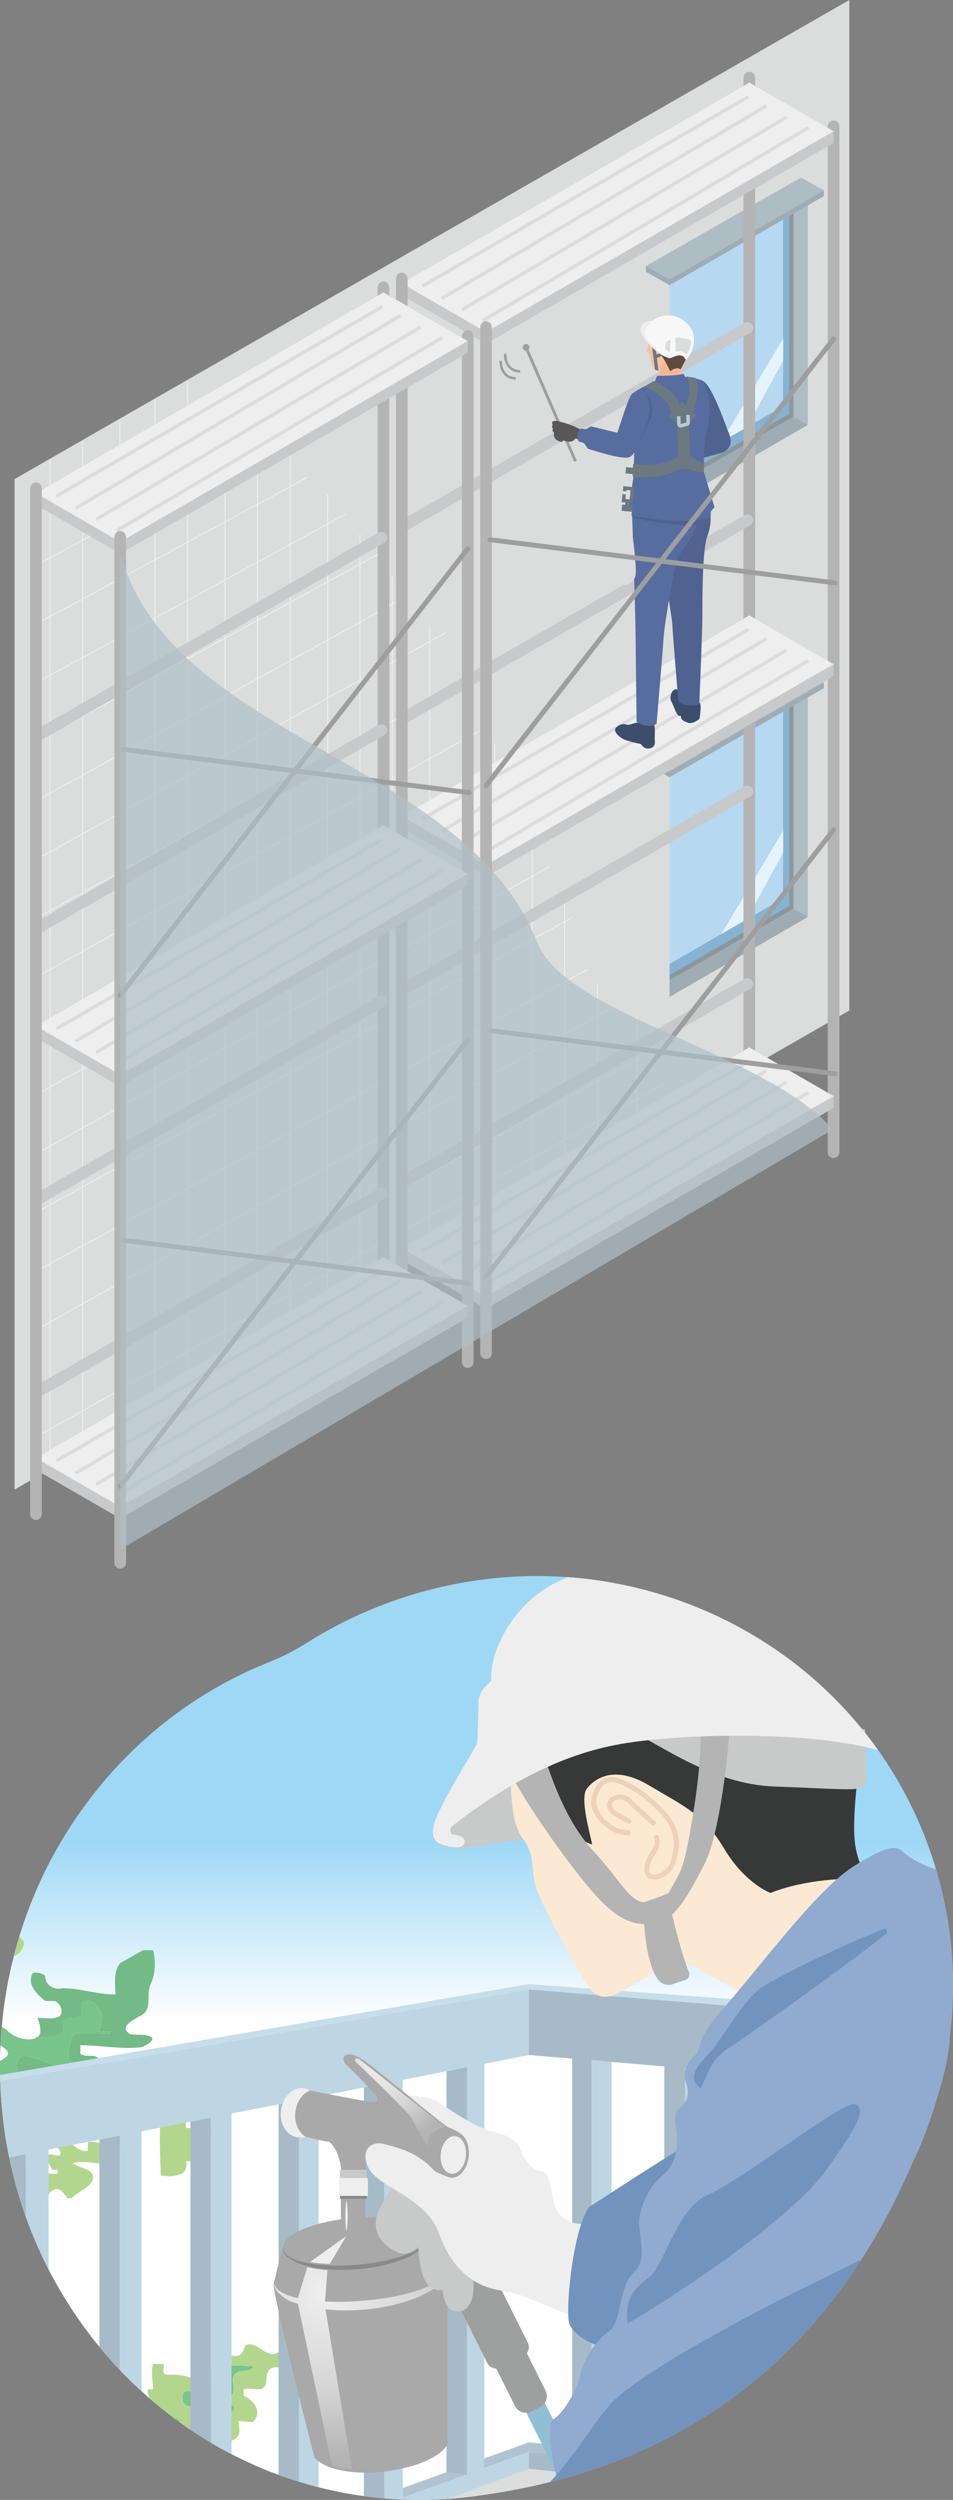 <?xml version="1.0" encoding="UTF-8"?>
<svg id="_レイヤー_2" data-name="レイヤー 2" xmlns="http://www.w3.org/2000/svg" xmlns:xlink="http://www.w3.org/1999/xlink" viewBox="0 0 282.54 740.45">
  <rect x="0" y="0" width="282.54" height="740.45" fill="#808080" stroke="none"/>
  <defs>
    <style>
      .cls-1 {
        fill: #f4b796;
      }

      .cls-1, .cls-2, .cls-3, .cls-4, .cls-5, .cls-6, .cls-7, .cls-8, .cls-9, .cls-10, .cls-11, .cls-12, .cls-13, .cls-14, .cls-15, .cls-16, .cls-17, .cls-18, .cls-19, .cls-20, .cls-21, .cls-22, .cls-23, .cls-24, .cls-25, .cls-26, .cls-27, .cls-28, .cls-29, .cls-30, .cls-31, .cls-32, .cls-33, .cls-34, .cls-35, .cls-36, .cls-37, .cls-38, .cls-39, .cls-40, .cls-41, .cls-42, .cls-43, .cls-44, .cls-45 {
        stroke-width: 0px;
      }

      .cls-2 {
        fill: #fbe9d4;
      }

      .cls-3 {
        fill: #f6c0a6;
      }

      .cls-4 {
        fill: #dbdcdc;
      }

      .cls-5 {
        fill: #373838;
      }

      .cls-6 {
        fill: #91aacf;
      }

      .cls-7 {
        fill: #8c979d;
      }

      .cls-8 {
        fill: #b7ccd7;
      }

      .cls-9 {
        fill: #73ba86;
      }

      .cls-10 {
        fill: #f7f7f7;
      }

      .cls-11 {
        fill: url(#_名称未設定グラデーション_10);
      }

      .cls-12 {
        fill: #9facb3;
      }

      .cls-13 {
        fill: #86b3d1;
      }

      .cls-14 {
        fill: #b7d8f1;
      }

      .cls-15 {
        fill: #90bfd5;
      }

      .cls-16 {
        fill: #c8c9ca;
      }

      .cls-17 {
        fill: none;
      }

      .cls-18 {
        fill: url(#_名称未設定グラデーション_10-2);
      }

      .cls-19 {
        fill: #6c7980;
      }

      .cls-20 {
        fill: #afc4d0;
      }

      .cls-21 {
        fill: #3c4e6b;
      }

      .cls-22 {
        fill: #dcdddd;
      }

      .cls-23 {
        fill: #9e9f9f;
      }

      .cls-24 {
        fill: #b4b4b5;
      }

      .cls-25 {
        fill: #79c38d;
      }

      .cls-26 {
        fill: #595757;
      }

      .cls-27 {
        fill: #e5f4fc;
      }

      .cls-28 {
        fill: #a9a9aa;
      }

      .cls-29 {
        fill: #aebcc3;
      }

      .cls-30 {
        fill: #604c3f;
      }

      .cls-31 {
        fill: #bed6e3;
      }

      .cls-32 {
        fill: #eee;
      }

      .cls-46 {
        clip-path: url(#clippath);
      }

      .cls-33 {
        fill: #afbfc7;
        opacity: .7;
      }

      .cls-34 {
        fill: #b2d68d;
      }

      .cls-35 {
        fill: #a6bbc7;
      }

      .cls-36 {
        fill: #efd0ba;
      }

      .cls-37 {
        fill: #eeeeef;
      }

      .cls-38 {
        fill: #576d9f;
      }

      .cls-39 {
        fill: #c8c9c9;
      }

      .cls-40 {
        fill: #c6deeb;
      }

      .cls-41 {
        fill: #9e9e9f;
      }

      .cls-42 {
        fill: url(#_名称未設定グラデーション_17);
      }

      .cls-43 {
        fill: #7293bd;
      }

      .cls-44 {
        fill: #888988;
      }

      .cls-45 {
        fill: #4f6290;
      }
    </style>
    <clipPath id="clippath">
      <path class="cls-17" d="M275.34,547.06c-23.04-63.64-94.48-96.13-159.58-72.57-9.02,3.26-17.44,7.43-25.2,12.36-.78.49-1.57.96-2.37,1.42-1.14.65-2.3,1.26-3.48,1.84-.28.14-.56.26-.83.4-.99.47-2,.92-3.02,1.34-.36.15-.72.31-1.09.46-.56.22-1.1.46-1.66.69v-.02c-.43.18-.85.37-1.27.55-.75.32-1.5.64-2.24.98-.57.26-1.13.52-1.69.78-.16.07-.32.13-.48.21v.02c-.68.32-1.36.65-2.04.98-.66.33-1.31.67-1.96,1.01-.72.38-1.44.75-2.16,1.14-.65.35-1.28.72-1.92,1.08-.71.4-1.41.8-2.11,1.22-.63.38-1.26.76-1.88,1.15-.69.43-1.38.86-2.06,1.3-.62.4-1.22.81-1.83,1.22-.67.45-1.35.91-2.01,1.37-.6.42-1.19.86-1.79,1.29-.66.48-1.31.95-1.96,1.44-.59.45-1.16.9-1.74,1.36-.63.5-1.27,1-1.89,1.51-.58.47-1.14.95-1.71,1.44-.61.52-1.22,1.04-1.82,1.57-.56.49-1.11,1-1.66,1.5-.59.54-1.18,1.08-1.76,1.63-.54.51-1.07,1.04-1.6,1.57-.57.56-1.14,1.12-1.7,1.69-.52.53-1.03,1.08-1.55,1.63-.55.58-1.1,1.16-1.64,1.76-.5.56-1,1.12-1.49,1.69-.53.6-1.06,1.2-1.57,1.81-.49.58-.96,1.17-1.44,1.75-.5.62-1.01,1.23-1.5,1.86-.47.6-.92,1.21-1.38,1.82-.48.63-.96,1.26-1.43,1.91-.45.62-.89,1.25-1.33,1.88-.45.65-.91,1.29-1.36,1.95-.43.64-.85,1.3-1.27,1.95-.43.66-.86,1.32-1.28,1.99-.41.66-.81,1.34-1.21,2.01-.4.68-.81,1.35-1.2,2.03-.39.68-.76,1.38-1.14,2.06-.38.69-.76,1.37-1.13,2.07-.37.71-.72,1.42-1.08,2.13-.35.7-.71,1.39-1.04,2.1-.35.72-.67,1.46-1,2.19-.32.71-.66,1.42-.97,2.14-.32.74-.62,1.49-.93,2.23-.3.72-.61,1.44-.89,2.17-.3.76-.58,1.54-.86,2.31-.27.73-.55,1.45-.8,2.18-.27.79-.53,1.58-.79,2.38-.24.73-.49,1.46-.72,2.19-.25.8-.47,1.62-.71,2.43-.21.74-.43,1.47-.63,2.21-.22.83-.42,1.66-.62,2.5-.18.74-.38,1.48-.55,2.22-.19.84-.36,1.7-.54,2.55-.16.75-.32,1.49-.47,2.24-.16.87-.3,1.75-.45,2.62-.13.74-.26,1.48-.38,2.23-.14.92-.25,1.85-.37,2.78-.09.71-.2,1.42-.28,2.13-.11.99-.19,1.99-.28,2.98-.06.66-.14,1.32-.19,1.99-.09,1.13-.14,2.28-.19,3.42-.03.53-.07,1.06-.09,1.6-.06,1.68-.1,3.37-.1,5.07,0,2,.06,3.99.15,5.97.03.6.07,1.19.1,1.78.08,1.43.19,2.86.32,4.28.05.61.11,1.22.17,1.83.17,1.67.38,3.34.61,4.99.04.27.07.55.11.82.28,1.91.62,3.8.98,5.69.1.54.22,1.07.33,1.6.29,1.38.59,2.76.92,4.12.14.6.29,1.19.44,1.79.37,1.46.77,2.91,1.2,4.35.12.39.22.79.34,1.19.55,1.8,1.13,3.59,1.75,5.35.16.46.33.91.5,1.36.49,1.33.99,2.66,1.52,3.97.23.57.46,1.14.7,1.71.54,1.29,1.1,2.56,1.67,3.82.21.46.41.91.62,1.37.79,1.67,1.6,3.32,2.45,4.95.19.36.39.71.58,1.07.69,1.29,1.4,2.56,2.13,3.82.31.53.62,1.06.94,1.59.68,1.13,1.38,2.25,2.09,3.36.3.47.6.95.91,1.41,1,1.52,2.03,3.01,3.09,4.48.16.23.34.45.5.67.92,1.25,1.86,2.49,2.82,3.71.38.48.76.95,1.15,1.42.81.99,1.63,1.97,2.46,2.93.39.46.79.91,1.19,1.36,1.1,1.24,2.22,2.46,3.37,3.65.12.13.24.26.36.38,1.24,1.28,2.52,2.52,3.81,3.75.43.41.87.81,1.31,1.21.93.86,1.87,1.7,2.83,2.53.47.41.94.82,1.42,1.22,1.1.93,2.23,1.84,3.36,2.73.3.24.59.48.89.71,1.41,1.08,2.84,2.13,4.3,3.15.47.33.94.64,1.41.97,1.05.72,2.11,1.42,3.18,2.1.54.35,1.09.69,1.63,1.03,1.14.7,2.29,1.38,3.45,2.05.43.25.85.5,1.28.74,1.55.86,3.12,1.7,4.72,2.49.47.24.95.45,1.42.68.32.16.65.31.97.47v.02c.25.12.5.23.75.34.6.28,1.2.55,1.8.82.03.01.06.03.1.04.35.16.7.32,1.05.47.39.17.79.33,1.18.5.27.11.53.24.8.35v-.02c.75.31,1.5.63,2.26.93.23.09.46.17.68.25.45.17.91.34,1.36.5,1.32.49,2.66.95,4,1.4.45.15.89.3,1.34.44.19.06.37.13.55.18v-.02c11.39,3.55,23.45,5.48,35.96,5.48,5.46,0,10.84-.37,16.11-1.07,0,0,0,0,.01,0,49.92-6.38,100.95-31.14,129.94-98.41,3.27-6.78,5.91-13.85,7.89-21.1h0c1.91-5.95,3-11.35,3.36-16.24.06-.84.13-1.68.22-2.52,1.96-17.77,0-36.19-6.47-54.05Z"/>
    </clipPath>
    <linearGradient id="_名称未設定グラデーション_17" data-name="名称未設定グラデーション 17" x1="148.62" y1="598.78" x2="148.62" y2="545.05" gradientUnits="userSpaceOnUse">
      <stop offset="0" stop-color="#fff"/>
      <stop offset="1" stop-color="#9ed8f5"/>
    </linearGradient>
    <radialGradient id="_名称未設定グラデーション_10" data-name="名称未設定グラデーション 10" cx="255.2" cy="799.59" fx="255.2" fy="799.59" r="15.93" gradientTransform="translate(-257.18 -547.33) scale(1.45)" gradientUnits="userSpaceOnUse">
      <stop offset=".02" stop-color="#eee"/>
      <stop offset=".58" stop-color="#d5d5d6"/>
      <stop offset="1" stop-color="#b4b4b5"/>
    </radialGradient>
    <radialGradient id="_名称未設定グラデーション_10-2" data-name="名称未設定グラデーション 10" cx="243.74" cy="845.73" fx="243.74" fy="845.73" r="34.1" xlink:href="#_名称未設定グラデーション_10"/>
  </defs>
  <g id="_レイヤー_2-2" data-name=" レイヤー 2">
    <g class="cls-46">
      <g>
        <g>
          <rect class="cls-42" x="-48.86" y="390.75" width="394.97" height="493.32"/>
          <g>
            <path class="cls-34" d="M-50.01,554.19c.75,1.25,2.61.63,4.1.63,0-.94-.37-1.88,0-2.5,1.49-.94,3.73-.31,5.59-.31,1.12.31.74,1.56.74,2.5-.37.94-1.12,1.88-1.86,2.19-.75.94-2.61,1.25-3.35,2.19-.37.62-.37,1.87,0,1.87,1.49.63,3.35,0,4.85.31,1.12.31,1.86,1.56,2.61,2.19,1.49,1.56-1.12,2.5-1.87,3.44-1.49,2.82,2.98,5.94,1.12,9.07-1.86,3.75-7.08.31-10.81,0,.37,3.44-1.12,6.88,0,10.32,2.98,0,5.96-.63,8.95-.31,1.86.31,2.98,1.87,1.86,2.81-2.98,2.82-2.98,6.57-2.98,10.01,2.24-2.5,1.12-7.19,5.59-8.13,2.98-.62,4.1,2.5,4.47,4.69,0,.31,1.86.62,2.61.31,2.98-2.19.74-5.94,3.35-7.82,1.12-.94,3.73,0,5.59-.63,1.12-.31,1.49-2.19,2.98-2.19,4.1-.62,8.94.31,12.3-2.5.37-.31,0-.94,0-1.56,3.35.31,6.34-.31,9.32-1.87,1.49-1.25,2.61-3.44,1.49-4.38-2.24-2.19-4.1-4.38-2.61-6.88.75-1.25,2.98-1.56,4.1-2.82,2.24-2.19-1.49-4.69-1.86-7.5,2.61-.62,5.96-2.5,4.47-4.38-2.24-2.82-4.1-7.19-1.49-9.07.49-.41,1.07-.83,1.68-1.26-1.51-2.66-2.68-5.49-3.54-8.75h-2.23c-4.47,6.26,0,13.76-4.47,20.64-.75,1.88,1.49,4.38.75,6.25-2.24,1.25-5.96,2.5-6.71,4.38-1.49,1.25,2.98,3.75,4.47,5.63.74,1.25.74,2.5,0,3.75h-2.98c-2.24-.63-3.73-3.75-5.22-2.5-1.49,1.87,0,5-.74,6.88h-3.73v-1.25c-1.49-.63-2.98.63-4.47,1.87v1.88c-6.71,1.87-2.23-7.51-5.22-9.38-2.23-1.88-5.96,0-8.95,2.5.74-.63-.75-1.88.74-2.5,2.98-1.25,5.22-3.75,3.73-6.25-.74-.62-2.98.62-3.73,0-.74-1.87,1.49-3.75.75-5.63,2.98,0,6.71.62,8.2-.63,1.49-1.25,0-4.38,1.49-6.88,1.49-1.25,3.73-3.13,2.24-3.75-1.49-1.25-5.22,0-6.71-1.25-4.47-2.5,0-8.13-2.98-11.88-2.24-2.5.74-8.13-1.49-10-3.73-2.5,0-8.13-2.98-11.26h-2.98c-2.24,3.13-2.24,7.51-5.96,10.63-3.73,2.5,4.47,7.51,2.24,11.88-.74,2.5-5.22,1.25-8.2,1.25,2.98,3.13,6.71,5.63,6.71,10-2.98,0-7.46-.62-8.2.63-.79.83-1.26,1.66-1.65,2.41.29.05.59.1.9.1,0,.94-.37,1.88,0,2.81Z"/>
            <path class="cls-34" d="M63.3,631.41c-1.49,0-2.23-.62-3.72-1.25-1.49-.63-2.99.62-4.48,0v-2.5h2.98c2.23-3.13-.75-7.5,5.22-6.25v-2.5c-5.22,1.25-6.71-1.87-6.71-5.63-2.23,0-3.72,1.25-3.72,3.13-1.49-.63-3.73.63-5.22-.63-1.49-1.25-1.49-3.75-4.47-2.5-1.49,1.25,0,3.75-.75,5-2.24,1.25-3.73,1.25-2.98,3.75h1.49c1.49.62.74,1.87.74,3.13-2.98.62-5.96-.63-8.2.62,3.73.63,5.22,3.75,2.98,5-.74,1.25-4.48,0-5.97.62-.75,1.25.74,3.13,2.98,2.5v1.25c-2.24.63-5.22-1.25-7.45-.62v2.5c-2.24.63-4.47-1.88-5.96-3.13-1.49-.63-2.98,0-4.47,0,0,1.88,2.98,2.5,2.23,4.38-.74.62-2.98-.63-3.73,0-.75,1.25.74,3.13,1.49,4.38h1.49v1.25c-4.47,0-9.69-1.25-12.67.63-2.98,1.88,1.49,4.38,5.22,6.25v1.25c-2.98,0-5.96-.63-8.2.62l-.07.06c.91-.18,1.89-.28,2.68-.06.75.62,0,2.19,1.12,2.5,2.98.63,8.2,1.56,8.57-1.87.37-1.88.37-4.06,2.24-4.69,1.86-.94,2.98,1.25,4.1,2.5h1.12c2.24-2.19,7.08-3.75,6.34-6.88-.75-1.87-4.1-2.19-5.97-3.44,4.1-1.56,9.69,1.88,11.56-1.88.37-.62.74-1.56,1.49-1.88,2.61,0,5.59,0,5.97-2.19.37-1.87.37-4.06,2.61-5.32h1.49c1.11-2.19-.74-5.63,2.23-6.25,2.24-.63,4.48-.31,5.97-1.87v1.25c-1.12,2.19-4.84,2.82-5.22,5.32-.53,5.57-.12,10.97.03,16.33,1.92.4,3.85.49,5.94-.39.74,0,2.23-1.88,1.49-3.75h3.73c0-3.75-.74-8.13,5.22-6.88,0-.62-1.49-1.25-.75-1.88Z"/>
            <path class="cls-34" d="M90.88,690.82c-3.72,1.88-5.96,4.38-8.95,6.25-2.98,1.25-5.96-3.75-8.95-2.5-.74.63-.74,2.5-2.23,3.13-2.24.62-4.47-1.25-5.97-1.25-1.49.62-1.49,3.13-1.49,5-3.72-.63-7.46-1.25-5.97,3.13-2.98-1.25-5.21-1.25-8.2-1.25-1.49-.63,0-2.5-.75-3.13h-2.98c-.74,2.5,0,5,0,7.5h-1.49c-.75,2.5,2.98,5,1.49,7.5-.74.63-2.98-1.25-4.47-.63v1.88c-1.49.63-4.47-.63-5.97,0-.74,1.25,0,3.13,0,5,.75,1.25,2.24,1.25,3.73,1.25,0,1.88-2.23,2.5-2.98,3.75-.75,1.88,2.23,5,.74,5.63-1.49,1.25-4.48.63-6.71.63,1.19,1.66,2.57,3.33,3.4,5.08,1.5-.1,2.92-.42,4.06-1.02,1.86-.63,2.98-2.5,3.73-4.38.37-1.25-.75-2.81-.37-4.06.37-.94,1.49-.62,2.61-.62,1.12.31,1.87,1.25,1.49,2.19,5.21-2.5,1.86-8.13,3.36-12.19.37-1.56,3.72-1.88,4.84-.94,1.49,1.25-1.12,3.44-1.12,5.31-.37.62-1.12.94-1.87.94.38.63-.37,1.56.38,2.19h1.12c.75-1.88,1.86-3.44,4.47-3.75,2.61-.31,2.61-3.13,4.1-5,.74-1.25,0-3.13-1.86-3.75h-2.24c-1.86-.63-1.86-2.19-1.49-3.75.75-1.25,2.98-.63,4.1.31h1.49c1.87-1.56,2.98-3.13,4.47-5,.75-.31,2.24.31,2.61-.31.38-.94-.37-2.5.38-2.81,2.23-.94,5.22-.31,7.83-.31-.75,1.88-3.73.94-4.85,1.88-2.61,1.56,0,4.38-1.49,6.56h-.74c0,.94-.37,2.19,0,3.13h1.12c.37.31.37,1.25,0,1.56-1.12.94-2.98.94-4.1,1.87-2.24,2.19-.75,5.32-1.49,7.82-1.12,2.5,3.73,4.07,3.73,5.94-.03.23-.02.46-.04.69,1.35-2.47-1.66-5.78.41-6.95,4.47-1.88,2.98-3.13,2.98-6.25,1.49,0,4.47.62,4.47,0,2.24-2.5.74-5.63-2.98-7.51v-1.88c2.23-.62,5.22.63,5.97-.62,1.49-1.25,0-4.38,2.23-5.63,1.49-.63,2.98,0,4.47,0,0-1.25,2.24-1.87,1.49-3.13h1.49c.74,0,.74-.62.74-1.25h1.49c2.23-1.87,0-4.38.74-6.25Z"/>
            <path class="cls-25" d="M-12.36,623.91c2.61-1.56,6.71.31,9.69-.94,1.12-.63-.37-3.13.74-3.75,2.24-1.88,6.34.94,8.57-1.25.74-.63.74-2.5,0-2.82-1.86-1.25-1.86-3.13-1.49-4.69.37-.63.74-1.56,1.86-1.56,5.22.62,9.32,4.06,14.91,3.13.37,0-1.12-1.25-1.49-1.87-.37-2.19,0-4.38.74-6.25,0-.62.75-1.25,1.49-1.56,3.35-.31,6.71,0,10.06,0v-.63h-3.36c.37-1.87,1.12-3.44.75-5.31-.75-2.19-3.36-5-5.59-3.44-1.12.63.37,3.44-1.12,4.38-1.49.94-4.1-.31-4.85,1.56,0,.94.37,1.88,0,2.81-1.49,2.19-4.85,1.56-7.46,1.56-2.23,1.87-7.45,0-8.94-1.88-2.24-1.87-8.2-4.38-9.69-2.5-2.98,2.5,2.98,3.75,5.22,5.63,2.24,1.25,6.71,3.13,3.73,5-2.98,2.5-6.71,1.1-6.71,6.25,0,.63-.75,1.88-.75,1.88-2.23.63-5.22-.62-7.45,0-2.24,1.25-2.24,5.63-3.73,6.25-2.98,1.87-8.2,0-12.67.63-1.49,0-.74,1.87-.74,2.5,1.49,2.5,5.96,5,2.24,8.13-.75,1.25,0,3.13,0,4.38.74,1.87,3.73,3.75,5.96,2.5,2.24-1.87,3.73-3.75,3.73-6.88h1.63c-.23-4.37.14-8.57,4.71-11.25Z"/>
            <path class="cls-9" d="M44.67,603.28c-2.24-1.25-5.97,0-6.71-1.25-2.23-1.87,1.49-3.75,3.73-5,3.73-1.88,1.49-6.26,2.98-9.38,1.49-3.13,1.49-6.88.74-10.01h-2.98c-2.24,1.25-4.47,2.5-6.71,3.75-2.24,2.5-1.49,6.25-1.49,9.38-5.22,0-10.44-1.87-15.66-1.87-2.24.63-5.22-.63-5.22-3.75-.75-.62-2.98-1.25-3.73-.62-1.49,3.13.74,5.63,3.73,8.13h2.98c2.24,1.25,2.24,3.75,1.49,4.38-1.49,1.25-4.47.62-6.71.62.75,1.88,1.49,5,0,5.63,2.61,0,5.97.62,7.46-1.56.37-.94,0-1.87,0-2.81.74-1.87,3.35-.63,4.85-1.56,1.49-.94,0-3.75,1.12-4.38,2.24-1.56,4.85,1.25,5.59,3.44.37,1.87-.38,3.44-.75,5.31h3.36v.63c-3.36,0-6.71-.31-10.06,0-.75.31-1.49.94-1.49,1.56-.74,1.88-1.12,4.06-.74,6.25.37.63,1.86,1.87,1.49,1.87-5.59.94-9.69-2.5-14.91-3.13-1.12,0-1.49.94-1.86,1.56-.37,1.56-.37,3.44,1.49,4.69.74.31.74,2.19,0,2.82-2.24,2.19-6.34-.63-8.57,1.25-1.12.62.37,3.13-.74,3.75-2.98,1.25-7.08-.63-9.69.94-4.57,2.68-4.93,6.89-4.71,11.25h3.59c0-1.88,0-5,2.24-6.25,1.49-.63,4.47.62,5.96,0v-1.88c3.73.62,7.46,1.88,10.44,0,.74,0-.75-3.13,0-3.75,1.49-.63,4.47.63,5.22,0,1.49-1.87,0-4.38.74-6.88,0,0,1.49-1.25,2.24-.63v-1.25c4.47-.62,6.71,2.5,9.69,4.38,2.24.63,5.96.63,6.71-2.5,0-2.5.75-5-.74-6.88-1.49-1.25-3.73,0-5.22-1.25v-2.5c5.96,0,11.93,1.25,17.89.62,2.24-.62,4.47-2.5,2.98-3.13Z"/>
            <path class="cls-25" d="M67.4,701.14c-.74.31,0,1.88-.38,2.81-.37.63-1.86,0-2.61.31-1.49,1.88-2.61,3.44-4.47,5h-1.49c-1.12-.94-3.35-1.56-4.1-.31-.37,1.56-.37,3.13,1.49,3.75h2.24c1.86.63,2.61,2.5,1.86,3.75-1.49,1.87-1.49,4.69-4.1,5-2.61.31-3.72,1.88-4.47,3.75h-1.12c-.74-.62,0-1.56-.38-2.19.75,0,1.5-.31,1.87-.94,0-1.88,2.61-4.07,1.12-5.31-1.12-.94-4.48-.63-4.84.94-1.49,4.06,1.86,9.69-3.36,12.19.37-.94-.38-1.88-1.49-2.19-1.12,0-2.23-.31-2.61.62-.38,1.25.74,2.81.37,4.06-.75,1.88-1.87,3.75-3.73,4.38-1.14.6-2.56.92-4.06,1.02.73,1.55,1.03,3.17.33,4.92-.74,1.25-3.73,0-5.22,1.88-.74.62-2.98-.62-3.73,0-.74,1.25.75,3.13,0,4.38-.74.63-2.98,0-3.73-1.25v-1.87c-2.24-.63-5.96-.63-6.71.62-1.49.62,0,3.75-1.49,4.38-2.24,2.5-2.24-1.88-4.47-3.75h-2.24c0,1.88,2.24,5,.74,5.63-2.24,1.25-5.96-1.25-6.71,0-1.49,1.25,0,5-1.49,6.25-1.49,1.87-2.98-1.88-5.97-2.5v2.5c-.74.62-2.98-.63-3.73,0-.75.62.74,2.5,0,3.13-1.49.63-4.47-1.25-5.22-.63-2.24,2.5,1.49,4.38,2.23,6.88-2.98-1.25-7.45-1.25-5.96,2.5h-2.24c-2.24-1.25,0-3.75-.75-5-.74-.63-1.49-1.88-2.98-1.25-1.49-2.5-2.24-6.25-3.73-3.75-2.24,3.75-1.49,9.38-.74,14.38l.09.24c.53.21,1.07.44,1.65.6,1.24.41,1.74-1.04,2.48-1.25,2.24-.83,5.72-.83,6.71,1.04.75,1.04-.25,2.5.25,3.54.25,1.04,2.49,1.04,3.23,1.67.74.41,0,2.08.25,3.13.25.63,1.24.63,1.99.42,1.74-.83.75-3.13,2.73-3.54,2.24-.63,4.97.21,5.47,1.87,1.24,5.63,0,11.05.25,16.67,2.73-.83,4.47-2.92,5.22-5,.99-2.71-1.74-4.79-3.73-6.88v-.83c2.24-1.67,5.22-1.87,8.2-2.08.25,0,.75-.63.75-1.04,0-.63.25-1.04.5-1.67.49-1.04,1.74-.62,2.73-1.04,2.24-1.04,2.49-3.75,1.49-5.42-3.73.63-7.45-1.04-8.2-3.96-.99-3.54,2.24-6.25,4.72-8.96.99-.83,2.24-1.67,3.73-1.25.49.21.99.42,1.49.42.99-.21,1.24-1.04,1.49-1.67.25-1.88-.5-4.17,1.74-5.42,2.24-1.04,4.97-.42,5.22,1.67.5,1.87,0,3.75,1.24,5.42.74,1.04,2.48,1.04,2.73,1.88.74,2.5,1.74,4.79,2.49,7.09,2.48-.21,4.97.62,7.2-.21v-1.04c-1.24-3.13-3.73-5.42-4.72-8.54,0-.63-.25-1.67.5-1.67.7-.06,1.38-.14,2.07-.22l-.09-.2c-1.49-2.5-1.49-6.88.74-8.13,3.73-3.13,8.95,1.88,13.42,0,2.98-1.25,5.97-1.88,5.97-6.25,0-.62,1.49-1.88,3.72-1.25v-3.75c-.75,0-1.49,0-1.49-.62v-2.5c3.72-1.25,8.2,0,11.92-1.25,1.49,0,0-2.5,1.49-4.38l.33-.56c.02-.23,0-.46.04-.69,0-1.87-4.84-3.44-3.73-5.94.74-2.5-.75-5.63,1.49-7.82,1.12-.94,2.98-.94,4.1-1.87.37-.31.37-1.25,0-1.56h-1.12c-.37-.94,0-2.19,0-3.13h.74c1.49-2.19-1.12-5,1.49-6.56,1.12-.94,4.1,0,4.85-1.88-2.61,0-5.59-.63-7.83.31Z"/>
          </g>
        </g>
        <g>
          <polygon class="cls-22" points="346.25 895.88 -48.86 842.19 -48.86 807.99 156.79 731.21 346.25 751.74 346.25 895.88"/>
          <g>
            <polygon class="cls-20" points="156.79 723.39 -48.86 797.92 -48.86 800.9 156.79 726.25 346.11 746.59 346.11 743.63 156.79 723.39"/>
            <polygon class="cls-35" points="1.57 639.23 1.57 779.64 7.66 780.38 7.66 638.03 1.57 639.23"/>
            <polygon class="cls-35" points="29.47 633.74 29.47 769.53 35.55 770.26 35.55 632.54 29.47 633.74"/>
            <polygon class="cls-35" points="82.6 623.28 82.6 750.28 88.68 750.97 88.68 622.08 82.6 623.28"/>
            <polygon class="cls-35" points="132.37 613.48 132.37 732.25 138.44 732.91 138.44 612.28 132.37 613.48"/>
            <polygon class="cls-35" points="56.47 628.42 56.47 759.75 62.55 760.46 62.55 627.22 56.47 628.42"/>
            <polygon class="cls-35" points="107.89 618.3 107.89 741.11 113.97 741.79 113.97 617.1 107.89 618.3"/>
            <polygon class="cls-40" points="156.79 587.68 -48.86 622.98 -48.86 625.04 156.79 589.28 346.11 604.5 346.11 601.61 156.79 587.68"/>
            <path class="cls-31" d="M156.79,608.67v-19.39l-205.65,35.76v24.12l27.7-5.45v147.14l-27.7,10.06v7.09l56.53-21.1v17.38l6.73-2.44v-17.45l99.58-37.17v15.15l5.45-1.98v-15.21l37.37-13.95v-4.97l-13.22,4.8v-119.77l13.22-2.6ZM94.45,748.88v-127.94l19.52-3.84v124.69l-19.52,7.09ZM41.96,631.27l20.59-4.05v133.23l-20.59,7.47v-136.65ZM35.55,770.26l-21.16,7.68v-141.24l21.16-4.17v137.72ZM68.64,626.02l20.04-3.95v128.89l-20.04,7.27v-132.22ZM-14.11,642.31l21.77-4.29v142.35l-21.77,7.9v-145.97ZM138.44,732.91l-19.03,6.91v-123.79l19.03-3.75v120.63Z"/>
            <path class="cls-35" d="M346.11,624.6v-20.1l-189.32-15.22v19.39l12.84,1.08v117.88l-12.84-1.38v4.97l40.17,4.36v14.36l6.17.68v-14.37l142.99,15.51v-5.15l-22.71-2.44v-121.46l22.71,1.91ZM261.29,617.47l23.29,1.96v120.55l-23.29-2.5v-120.01ZM254.4,736.74l-22.67-2.44v-119.32l22.67,1.91v119.85ZM175.42,728.25v-118.01l21.53,1.81v118.51l-21.53-2.31ZM203.12,612.57l22.08,1.86v119.17l-22.08-2.37v-118.65ZM315.78,743.33l-23.94-2.57v-120.72l23.94,2.02v121.28Z"/>
            <g>
              <polygon class="cls-31" points="203.12 612.57 203.12 731.23 208.8 728.95 208.8 613.05 203.12 612.57"/>
              <polygon class="cls-31" points="175.42 610.24 175.42 728.25 181.32 726.02 181.32 610.73 175.42 610.24"/>
              <polygon class="cls-31" points="231.73 614.98 231.73 734.3 237.2 731.99 237.2 615.44 231.73 614.98"/>
              <polygon class="cls-31" points="261.29 617.47 261.29 737.48 266.54 735.13 266.54 617.91 261.29 617.47"/>
            </g>
            <polygon class="cls-31" points="203.12 736.24 203.12 750.61 208.8 748.34 208.8 736.85 203.12 736.24"/>
          </g>
        </g>
      </g>
    </g>
    <g>
      <polygon class="cls-4" points="4.33 441.19 251.8 299.3 251.8 0 4.33 141.89 4.33 441.19"/>
      <g>
        <polygon class="cls-7" points="193.56 227.15 235.28 203.06 235.28 269.19 193.56 293.27 193.56 227.15"/>
        <polygon class="cls-13" points="194.85 290.92 233.98 268.32 233.98 205.42 194.85 228.01 194.85 290.92"/>
        <polygon class="cls-29" points="239.49 271.62 235.28 269.19 235.28 202.14 239.49 204.57 239.49 271.62"/>
        <polygon class="cls-12" points="197.77 295.71 239.49 271.62 235.28 269.19 193.56 293.27 197.77 295.71"/>
        <polygon class="cls-14" points="196.65 230.27 232.18 209.76 232.18 266.07 196.65 286.58 196.65 230.27"/>
        <polygon class="cls-4" points="198.51 296.93 193.38 293.77 193.38 225.87 198.51 228.68 198.51 296.93"/>
        <g>
          <polygon class="cls-12" points="198.5 230.23 244.26 203.83 244.26 202.17 237.47 198.37 191.51 224.58 191.51 226.24 198.5 230.23"/>
          <polygon class="cls-29" points="198.5 228.57 244.26 202.17 237.47 198.37 191.51 224.58 198.5 228.57"/>
        </g>
        <polygon class="cls-27" points="213.87 276.64 232.18 246.04 232.18 252.54 221.45 272.26 213.87 276.64"/>
      </g>
      <g>
        <polygon class="cls-7" points="193.56 81.4 235.28 57.31 235.28 123.44 193.56 147.52 193.56 81.4"/>
        <polygon class="cls-13" points="194.85 145.16 233.98 122.57 233.98 59.67 194.85 82.26 194.85 145.16"/>
        <polygon class="cls-29" points="239.49 125.87 235.28 123.44 235.28 56.39 239.49 58.82 239.49 125.87"/>
        <polygon class="cls-12" points="197.77 149.96 239.49 125.87 235.28 123.44 193.56 147.52 197.77 149.96"/>
        <polygon class="cls-14" points="196.65 84.52 232.18 64 232.18 120.32 196.65 140.83 196.65 84.52"/>
        <polygon class="cls-4" points="198.51 151.18 193.38 148.02 193.38 80.12 198.51 82.93 198.51 151.18"/>
        <g>
          <polygon class="cls-12" points="198.5 84.48 244.26 58.08 244.26 56.42 237.47 52.62 191.51 78.82 191.51 80.49 198.5 84.48"/>
          <polygon class="cls-29" points="198.5 82.82 244.26 56.42 237.47 52.62 191.51 78.82 198.5 82.82"/>
        </g>
        <polygon class="cls-27" points="213.87 130.89 232.18 100.29 232.18 106.79 221.45 126.51 213.87 130.89"/>
      </g>
      <g>
        <rect class="cls-37" x="55.49" y="113.13" width=".29" height="293.04"/>
        <rect class="cls-37" x="76.19" y="123.56" width=".29" height="270.59"/>
        <rect class="cls-37" x="66.61" y="114.83" width=".29" height="284.9"/>
        <rect class="cls-37" x="45.81" y="118.67" width=".29" height="293.05"/>
        <rect class="cls-37" x="35.39" y="124.56" width=".29" height="294.81"/>
        <rect class="cls-37" x="24.36" y="130.82" width=".29" height="294.81"/>
        <rect class="cls-37" x="14.71" y="136.18" width=".29" height="293.93"/>
        <rect class="cls-37" x="85.87" y="135.12" width=".29" height="253.51"/>
        <rect class="cls-37" x="106.58" y="158.3" width=".29" height="218.38"/>
        <rect class="cls-37" x="96.99" y="146.36" width=".29" height="235.85"/>
        <rect class="cls-37" x="116.14" y="170.84" width=".29" height="200.32"/>
        <rect class="cls-37" x="136.84" y="206.06" width=".29" height="153.15"/>
        <rect class="cls-37" x="127.26" y="185.16" width=".29" height="179.58"/>
        <rect class="cls-37" x="146.52" y="220.15" width=".29" height="133.47"/>
        <rect class="cls-37" x="167.23" y="265.02" width=".29" height="76.48"/>
        <rect class="cls-37" x="177.03" y="291.32" width=".29" height="44.5"/>
        <rect class="cls-37" x="188.72" y="301.37" width=".29" height="29.04"/>
        <rect class="cls-37" x="157.64" y="234.36" width=".29" height="112.84"/>
        <rect class="cls-37" x=".07" y="345.68" width="193.27" height=".29" transform="translate(-156.46 91.16) rotate(-29.21)"/>
        <polygon class="cls-37" points="12.46 375.76 12.32 375.5 174.09 287.02 174.23 287.28 12.46 375.76"/>
        <polygon class="cls-37" points="12.46 410.51 12.32 410.26 189.7 313.32 189.84 313.58 12.46 410.51"/>
        <polygon class="cls-37" points="12.46 424.79 12.32 424.54 196.96 320.84 197.1 321.1 12.46 424.79"/>
        <polygon class="cls-37" points="12.46 358.33 12.32 358.08 169.41 271.71 169.55 271.97 12.46 358.33"/>
        <rect class="cls-37" x="1.47" y="298.64" width="172.34" height=".29" transform="translate(-134.66 80.75) rotate(-29.21)"/>
        <polygon class="cls-37" points="12.46 323.48 12.32 323.23 160.21 240.75 160.35 241 12.46 323.48"/>
        <polygon class="cls-37" points="12.46 306.05 12.32 305.8 152.98 227.49 153.12 227.75 12.46 306.05"/>
        <polygon class="cls-37" points="12.46 288.63 12.32 288.37 142.12 216.34 142.26 216.59 12.46 288.63"/>
        <polygon class="cls-37" points="12.46 271.2 12.32 270.95 132.21 204.63 132.35 204.89 12.46 271.2"/>
        <polygon class="cls-37" points="12.46 253.78 12.32 253.52 132.22 187.2 132.36 187.45 12.46 253.78"/>
        <rect class="cls-37" x="4.71" y="206.21" width="123.87" height=".29" transform="translate(-91.33 57.81) rotate(-28.86)"/>
        <polygon class="cls-37" points="12.46 218.93 12.32 218.67 111.95 164.05 112.09 164.31 12.46 218.93"/>
        <polygon class="cls-37" points="12.46 201.5 12.32 201.25 102.33 152.18 102.47 152.43 12.46 201.5"/>
        <polygon class="cls-37" points="12.46 184.08 12.32 183.82 91.06 141.26 91.2 141.52 12.46 184.08"/>
        <rect class="cls-37" x="7.76" y="147.9" width="78.32" height=".29" transform="translate(-64.3 39.65) rotate(-28.15)"/>
        <polygon class="cls-37" points="12.46 149.22 12.32 148.97 70.93 118.04 71.06 118.29 12.46 149.22"/>
      </g>
      <g>
        <path class="cls-24" d="M220.42,326.79c0,2.39,3.46,2.39,3.46,0V23.23c0-2.65-3.46-2.65-3.46,0v303.56Z"/>
        <path class="cls-16" d="M118.71,154.26c-2.07,1.2-.33,4.2,1.74,2.99l101.78-58.53c2.29-1.33.55-4.33-1.74-2.99l-101.78,58.53Z"/>
        <path class="cls-16" d="M118.71,211.25c-2.07,1.2-.33,4.2,1.74,2.99l101.78-58.53c2.29-1.33.55-4.33-1.74-2.99l-101.78,58.53Z"/>
        <path class="cls-16" d="M118.71,291.57c-2.07,1.2-.33,4.2,1.74,2.99l101.78-58.53c2.29-1.33.55-4.33-1.74-2.99l-101.78,58.53Z"/>
        <path class="cls-16" d="M118.71,348.56c-2.07,1.2-.33,4.2,1.74,2.99l101.78-58.53c2.29-1.33.55-4.33-1.74-2.99l-101.78,58.53Z"/>
        <path class="cls-24" d="M245.4,341.22c0,2.39,3.46,2.39,3.46,0V37.66c0-2.65-3.46-2.65-3.46,0v303.56Z"/>
        <g>
          <polygon class="cls-16" points="144.11 259.68 247.13 200.2 247.13 196.72 222.15 182.29 119.12 241.78 119.12 245.26 144.11 259.68"/>
          <polygon class="cls-37" points="144.11 256.2 247.13 196.72 222.15 182.29 119.12 241.78 144.11 256.2"/>
          <rect class="cls-4" x="117.68" y="214.01" width="111.76" height="1.02" transform="translate(-84.26 116.2) rotate(-30.15)"/>
          <rect class="cls-4" x="123.07" y="217.2" width="111.95" height="1.02" transform="translate(-85.98 121.71) rotate(-30.65)"/>
          <rect class="cls-4" x="129.2" y="220.52" width="111.87" height="1.02" transform="translate(-86.82 125.27) rotate(-30.65)"/>
          <rect class="cls-4" x="135.27" y="223.74" width="112.22" height="1.02" transform="translate(-87.59 128.91) rotate(-30.65)"/>
        </g>
        <g>
          <polygon class="cls-16" points="144.11 387.63 247.13 328.15 247.13 324.67 222.15 310.24 119.12 369.73 119.12 373.21 144.11 387.63"/>
          <polygon class="cls-37" points="144.11 384.15 247.13 324.67 222.15 310.24 119.12 369.73 144.11 384.15"/>
          <rect class="cls-4" x="117.68" y="341.96" width="111.76" height="1.02" transform="translate(-148.53 133.51) rotate(-30.15)"/>
          <rect class="cls-4" x="123.07" y="345.15" width="111.95" height="1.02" transform="translate(-151.22 139.59) rotate(-30.65)"/>
          <rect class="cls-4" x="129.2" y="348.47" width="111.87" height="1.02" transform="translate(-152.05 143.15) rotate(-30.65)"/>
          <rect class="cls-4" x="135.27" y="351.69" width="112.22" height="1.02" transform="translate(-152.82 146.78) rotate(-30.65)"/>
        </g>
        <g>
          <path class="cls-21" d="M207.34,208.15c.83.23.04,4.79.03,4.79,0,0-1.95,1.65-3.39,1.14-1.24-.44-1.22-.45-1.96-1.14-.12-.12-.09-.97-.27-.93,0,0-.35.09-.49,0-.94-.63-1.66-3.36-2.23-4.25-.65-1.02.04-4.19,1.97-3.5,1.93.7,2.13,1.63,3.27,2.56,1.14.93,1.76.97,3.08,1.33Z"/>
          <path class="cls-21" d="M188.83,214.03c-1.51.3-2.31.88-3.3.54-.99-.34-2.18.24-2.9.96-.94.93.56,2.55,2.37,3.5.61.32,4.06,1.22,4.65,1.25.67.03.92,1.59,2.65,1.43,1.6-.15,1.96-1.16,1.84-2.25-.12-1.09.29-4.38-.46-5.55l-.39-.4c-1.98,1.11-4.46.54-4.46.54Z"/>
          <path class="cls-45" d="M210.3,150.5s1.16,3.64-.58,8.26c-1.49,3.95-1.48,17.77-1.48,23.09s-.92,26.75-.92,26.75c0,0-3.63,1.37-6.22-.87,0,0-1.73-21.09-1.82-23.35-.04-1.1-4.96-33.05-6.5-36.75-1.64-3.94.79-12.45.79-12.45l16.73,15.32Z"/>
          <path class="cls-38" d="M189.91,136.57c-.42,1.32-2.89,4.91-2.63,11.9.1,2.79,1.11,33.38,1.17,40.21.1,12.85.29,25.17.29,25.17,0,0,3.24,2.19,5.93.55,0,0,1.9-22.63,2.01-24.81.26-5.1,3.54-23.24,4.28-24.42,4.03-6.38,6.69-8.56,5.54-14.67l-16.59-13.93Z"/>
          <path class="cls-45" d="M187.49,152.46l-.05.86c7.23,1.64,14.04,2.49,20.15,2.08l.87-2.8-20.97-.14Z"/>
          <g>
            <polygon class="cls-41" points="171.02 136.48 170.24 136.82 155.61 103.16 156.39 102.82 171.02 136.48"/>
            <path class="cls-41" d="M156.98,102.84c.04.56-.38,1.04-.94,1.08-.56.04-1.04-.38-1.08-.94-.04-.56.38-1.04.94-1.08.56-.04,1.04.38,1.08.94Z"/>
          </g>
          <path class="cls-26" d="M174.62,128.53l-4.46-2.29s-4.78-1.88-5.91-1.54c-1.13.34-.17,1.05-.48,1.37-.48.48.42.56.04,1.35-.19.4.67.63.41,1.18-.26.55.59,1.6.71,1.68.25.18,1.65.89,1.96.38.3-.5-1.03-.74-1.03-.74,0,0,.59.53,2.48.85,1.7.29,2.25-.92,2.25-.92l3.87,1.35.18-2.69Z"/>
          <path class="cls-45" d="M204.45,118.24c.51,1.39,3.87,9.85,3.87,9.85l-6.83,3.74-.68,1.21-1.47.5s-.09,2.43.99,3.17l1.43-.22.59.67c2.13-.46,8.13-2.04,11.09-2.89,3.64-1.03,3.54-3.89,2.76-5.65-.66-1.49-5.06-14.65-7.83-15.77-3.12-1.26-5.54.98-3.93,5.38Z"/>
          <path class="cls-1" d="M195.45,112.87c-.18,2.35,6.68,3.77,7.09-.16l-.96-4.9-5.75-2.73-.38,7.78Z"/>
          <path class="cls-3" d="M192.4,98.4c-.2.57-.22,1.97-.1,3.59.03.5-.72,1.44-.66,1.96.05.45.9.47.97.91.32,2.21.82,4.18,1.37,4.43.36.16,1.6.55,1.6.55.63-.44.48-3.32,2.59-2.95,2.32.41,5.36-8.9,3.16-10.19-2.2-1.29-7.04-3.68-8.92,1.7Z"/>
          <path class="cls-30" d="M191.97,100.02s2.81,4.07,3.74,4.87c1.03.88,3.01,5.11,3.01,5.11.73-.83,2.45-1.22,3.02-.58,0,0,2.6-4.12,3.06-7.78.44-3.52-1.2-5.9-2.64-6.06,0,0-1.21-3.09-6.66-1.15-4.83,1.72-3.97,4.29-3.86,4.65.11.36.34.94.34.94Z"/>
          <path class="cls-38" d="M194.45,112.75s4.55,1.25,8.15-1.2c0,0,4.86.53,5.78,1.32.92.78,3.33,7.64,1.11,14.99-.98,3.24-.84,11.9-.84,11.9l3.19,10.46-1.07,1.23-.09,1.81c-6.23,1.85-14.58,1.01-23.46-.52l.16-1.88-1.08-.65s1.38-7.14,1.51-9.35c.33-5.43.4-24.28.4-24.28.47-1.21,6.24-3.83,6.24-3.83Z"/>
          <path class="cls-3" d="M194.16,102.85s.11-1.83,1.05-.55c1.71,2.32-.2,4.02-.2,4.02l-.85-3.47Z"/>
          <path class="cls-38" d="M202.71,110.67c-1.68.69-7.91.64-7.91.64l-.59,1.56s3.84,1.37,6.71,1.02c2.87-.35,2.43-1.65,2.43-1.65l-.65-1.58Z"/>
          <path class="cls-38" d="M190.87,114.56s-1.87.85-3.44,2.05c-1.24.95-4.24,11.59-5.29,14.04-.46,1.08,2.2,5.85,5.45,3.47,0,0,2.88-6.72,5.2-8.9,2.92-2.76.5-8.99-1.92-10.66Z"/>
          <path class="cls-38" d="M185,128.66l-9.8-2.38-1.54.85-1.48-.18s-1.73,1.73-.62,3.81c0,0,.42.11,1.57.47l1.18,1.69c4.08,1.27,8.67,2.68,11.59,2.65,2.3-.02,4.81-5.26-.9-6.91Z"/>
          <path class="cls-45" d="M191.26,117.01c1.14.81,3.34,4.35-2.09,14.21,0,0,4.25-7.01,4.19-9.85-.08-3.99-2.1-4.35-2.1-4.35Z"/>
          <g>
            <polygon class="cls-19" points="197.87 104.81 197.49 103.86 194.6 105 194.04 100.31 193.03 100.43 194.2 109.52 195.21 109.84 194.74 106.04 197.87 104.81"/>
            <path class="cls-37" d="M198.16,105.99c-2.25-.57-5.66-3.23-7.7-6.73-2.13-3.66,2.65-5.27,4.29-3.49,1.01,1.1,5.2,7.72,4.8,8.76-.41,1.04-1.4,1.46-1.4,1.46Z"/>
            <path class="cls-10" d="M191.4,99.3c1.41,2.64,4.02,5.21,6.76,6.7.84.46,2.09-1.07,3.83-.67,1.27.29.81,1.26,1.64,1.16,0,0,5.26-6.63-.65-11.33-5.5-4.37-12.43.28-11.58,4.14Z"/>
            <path class="cls-4" d="M200.21,103.84c.12-1.26.02-3.67.02-3.67.08-.53,4.71.22,4.63.75.18,1.03-.5,2.79-1.07,3.83-.1.18-.36.22-.49.06-.67-.8-1.52-.93-2.69-.64-.21.05-.41-.11-.39-.32Z"/>
            <path class="cls-4" d="M198.85,100.79l-.29,3.42c0,.11-.1.16-.2.06l-.91-.6c-.22-.14-.32-.4-.27-.66l.33-1.58c.04-.21.2-.39.4-.46l.81-.3c.08-.04.14.02.13.12Z"/>
          </g>
          <path class="cls-19" d="M199.11,122.79c-.62-5.45-7.96-8.34-7.96-8.34l2.53-1.54c3.82,1.12,7.56,5.18,7.94,7.32l-2.5,2.56Z"/>
          <path class="cls-19" d="M203.53,111.52s1.98,2.65-.18,8.56l2.15,2.19s2.5-7.1.7-10.34l-2.68-.42Z"/>
          <path class="cls-19" d="M201.63,134.47c-3.34,4.35-13.93,2.93-13.93,2.93l-.14,3.71c3.88.91,12.04-.21,14.01-2.53l.06-4.11Z"/>
          <path class="cls-19" d="M208.65,139.75s-2.16.47-4.35-1.04l.03-4.15s2.26,2.7,4.51,2.23l-.19,2.95Z"/>
          <rect class="cls-19" x="199.42" y="120.16" width="5.82" height="5.82" transform="translate(-25.92 186.19) rotate(-46.77)"/>
          <rect class="cls-19" x="200.93" y="124.65" width="3.5" height="14.3" transform="translate(-3.97 6.32) rotate(-1.77)"/>
          <path class="cls-8" d="M201.8,126.62c-.22,0-.43-.07-.61-.21-.25-.19-.4-.48-.41-.79l-.07-2.32,1.03-.03.07,2.32,1.71-.45-.07-2.23,1.03-.03.07,2.23c.02.48-.3.9-.76,1.02l-1.71.45c-.09.02-.17.03-.26.03Z"/>
          <path class="cls-41" d="M154.2,110.39c-1.46-.07-2.62-.57-3.45-1.49-1.48-1.64-1.36-4.01-1.35-4.11l.73.04s-.11,2.17,1.17,3.58c.7.77,1.69,1.19,2.94,1.25l-.03.73Z"/>
          <path class="cls-41" d="M152.88,112.46c-1.46-.07-2.62-.57-3.45-1.49-1.48-1.64-1.36-4.01-1.35-4.11l.73.04s-.11,2.17,1.17,3.58c.7.77,1.69,1.19,2.94,1.25l-.03.73Z"/>
          <g>
            <path class="cls-4" d="M182.25,172.37c-.17,0-.34-.01-.51-.04-1.73-.27-3.4-1.91-3.08-4.42.26-2.07,5.74-15.9,6.36-17.47.13-.32.47-.51.81-.44.34.07.59.37.59.72,0,.58-.08,14.17-.86,18.52-.4,2.22-1.87,3.14-3.31,3.14ZM184.92,154.67c-2.21,5.69-4.67,12.25-4.82,13.42-.21,1.62.78,2.64,1.86,2.8.87.14,1.88-.31,2.17-1.92.5-2.79.7-9.81.79-14.3Z"/>
            <path class="cls-4" d="M185.19,173.21c-1.74,0-3.63-1.36-3.7-3.88-.06-2.09,3.22-16.6,3.59-18.25.08-.34.38-.6.74-.57.35.01.64.27.69.62.09.57,2.11,14,2,18.41-.06,2.53-1.71,3.66-3.31,3.67h0ZM185.64,155.28c-1.31,5.97-2.73,12.84-2.69,14.01.05,1.62,1.17,2.47,2.25,2.47h0c.88,0,1.83-.59,1.87-2.25.07-2.83-.82-9.79-1.43-14.23Z"/>
            <g>
              <path class="cls-4" d="M186.8,146.59l-3.49-.36.41-3.89,2.47.26.34-3.22,1.02.11-.74,7.11ZM184.45,145.31l1.45.15.19-1.85-1.45-.15-.19,1.85Z"/>
              <rect class="cls-19" x="185.54" y="138.49" width="3" height="1.86" transform="translate(15.48 -18.66) rotate(5.96)"/>
              <rect class="cls-19" x="184.38" y="149.57" width="3" height="1.86" transform="translate(16.62 -18.48) rotate(5.96)"/>
              <polygon class="cls-19" points="187.6 149.07 184.3 148.73 184.55 146.36 185.57 146.47 185.43 147.81 186.68 147.94 186.96 145.26 185.71 145.13 185.67 145.54 184.65 145.43 184.8 144 188.09 144.34 187.6 149.07"/>
              <rect class="cls-19" x="184.84" y="148.92" width="2.11" height="1.03" transform="translate(18.01 318.85) rotate(-84.06)"/>
            </g>
          </g>
        </g>
        <g>
          <polygon class="cls-16" points="144.11 101.85 247.13 42.36 247.13 38.88 222.15 24.46 119.12 83.94 119.12 87.42 144.11 101.85"/>
          <polygon class="cls-37" points="144.11 98.37 247.13 38.88 222.15 24.46 119.12 83.94 144.11 98.37"/>
          <rect class="cls-4" x="117.68" y="56.17" width="111.76" height="1.02" transform="translate(-4.99 94.85) rotate(-30.15)"/>
          <rect class="cls-4" x="123.07" y="59.37" width="111.95" height="1.02" transform="translate(-5.51 99.66) rotate(-30.65)"/>
          <rect class="cls-4" x="129.2" y="62.68" width="111.87" height="1.02" transform="translate(-6.35 103.22) rotate(-30.65)"/>
          <rect class="cls-4" x="135.27" y="65.9" width="112.22" height="1.02" transform="translate(-7.12 106.85) rotate(-30.65)"/>
        </g>
        <path class="cls-24" d="M117.39,386.27c0,2.39,3.46,2.39,3.46,0V82.71c0-2.65-3.46-2.65-3.46,0v303.56Z"/>
        <path class="cls-24" d="M142.37,400.7c0,2.39,3.46,2.39,3.46,0V97.14c0-2.65-3.46-2.65-3.46,0v303.56Z"/>
        <g>
          <path class="cls-41" d="M247.6,173.36s-.06,0-.09,0l-102.35-12.79c-.4-.05-.68-.41-.63-.81.05-.4.41-.68.81-.63l102.35,12.79c.4.05.68.41.63.81-.05.37-.36.64-.72.64Z"/>
          <path class="cls-41" d="M144.11,233.44c-.16,0-.31-.05-.45-.15-.32-.25-.37-.7-.13-1.02l103.04-132.32c.24-.32.7-.38,1.02-.13.32.25.37.7.13,1.02l-103.04,132.32c-.14.18-.36.28-.58.28Z"/>
          <path class="cls-41" d="M247.6,318.75s-.06,0-.09,0l-102.35-12.79c-.4-.05-.68-.41-.63-.81.05-.4.41-.68.81-.63l102.35,12.79c.4.05.68.41.63.81-.05.37-.36.64-.72.64Z"/>
          <path class="cls-41" d="M144.11,378.83c-.16,0-.31-.05-.45-.15-.32-.25-.37-.7-.13-1.02l103.04-132.32c.24-.32.7-.38,1.02-.13.32.25.37.7.13,1.02l-103.04,132.32c-.14.18-.36.28-.58.28Z"/>
        </g>
        <g>
          <path class="cls-24" d="M111.95,388.93c0,2.39,3.46,2.39,3.46,0V85.37c0-2.65-3.46-2.65-3.46,0v303.56Z"/>
          <path class="cls-16" d="M10.25,216.4c-2.07,1.2-.33,4.2,1.74,2.99l101.78-58.53c2.29-1.33.55-4.33-1.74-2.99L10.25,216.4Z"/>
          <path class="cls-16" d="M10.25,273.39c-2.07,1.2-.33,4.2,1.74,2.99l101.78-58.53c2.29-1.33.55-4.33-1.74-2.99l-101.78,58.53Z"/>
          <path class="cls-16" d="M10.25,353.71c-2.07,1.2-.33,4.2,1.74,2.99l101.78-58.53c2.29-1.33.55-4.33-1.74-2.99l-101.78,58.53Z"/>
          <path class="cls-16" d="M10.25,410.7c-2.07,1.2-.33,4.2,1.74,2.99l101.78-58.53c2.29-1.33.55-4.33-1.74-2.99l-101.78,58.53Z"/>
          <path class="cls-24" d="M136.94,403.35c0,2.39,3.46,2.39,3.46,0V99.79c0-2.65-3.46-2.65-3.46,0v303.56Z"/>
          <g>
            <polygon class="cls-16" points="35.64 321.82 138.67 262.34 138.67 258.86 113.69 244.43 10.66 303.91 10.66 307.39 35.64 321.82"/>
            <polygon class="cls-37" points="35.64 318.34 138.67 258.86 113.69 244.43 10.66 303.91 35.64 318.34"/>
            <rect class="cls-4" x="9.22" y="276.14" width="111.76" height="1.02" transform="translate(-130.15 70.13) rotate(-30.15)"/>
            <rect class="cls-4" x="14.61" y="279.34" width="111.95" height="1.02" transform="translate(-132.82 75.1) rotate(-30.65)"/>
            <rect class="cls-4" x="20.74" y="282.66" width="111.87" height="1.02" transform="translate(-133.66 78.66) rotate(-30.65)"/>
            <rect class="cls-4" x="26.81" y="285.88" width="112.22" height="1.02" transform="translate(-134.43 82.3) rotate(-30.65)"/>
          </g>
          <g>
            <polygon class="cls-16" points="35.64 449.77 138.67 390.29 138.67 386.81 113.69 372.38 10.66 431.86 10.66 435.34 35.64 449.77"/>
            <polygon class="cls-37" points="35.64 446.29 138.67 386.81 113.69 372.38 10.66 431.86 35.64 446.29"/>
            <rect class="cls-4" x="9.22" y="404.09" width="111.76" height="1.02" transform="translate(-194.41 87.44) rotate(-30.15)"/>
            <rect class="cls-4" x="14.61" y="407.29" width="111.95" height="1.02" transform="translate(-198.06 92.98) rotate(-30.65)"/>
            <rect class="cls-4" x="20.74" y="410.6" width="111.87" height="1.02" transform="translate(-198.9 96.54) rotate(-30.65)"/>
            <rect class="cls-4" x="26.81" y="413.83" width="112.22" height="1.02" transform="translate(-199.67 100.18) rotate(-30.65)"/>
          </g>
          <g>
            <polygon class="cls-16" points="35.64 163.99 138.67 104.5 138.67 101.02 113.69 86.6 10.66 146.08 10.66 149.56 35.64 163.99"/>
            <polygon class="cls-37" points="35.64 160.51 138.67 101.02 113.69 86.6 10.66 146.08 35.64 160.51"/>
            <rect class="cls-4" x="9.22" y="118.31" width="111.76" height="1.02" transform="translate(-50.87 48.78) rotate(-30.15)"/>
            <rect class="cls-4" x="14.61" y="121.51" width="111.95" height="1.02" transform="translate(-52.35 53.04) rotate(-30.65)"/>
            <rect class="cls-4" x="20.74" y="124.82" width="111.87" height="1.02" transform="translate(-53.19 56.61) rotate(-30.65)"/>
            <rect class="cls-4" x="26.81" y="128.04" width="112.22" height="1.02" transform="translate(-53.96 60.24) rotate(-30.65)"/>
          </g>
          <path class="cls-24" d="M8.93,448.41c0,2.39,3.46,2.39,3.46,0V144.85c0-2.65-3.46-2.65-3.46,0v303.56Z"/>
          <path class="cls-24" d="M33.91,462.84c0,2.39,3.46,2.39,3.46,0V159.28c0-2.65-3.46-2.65-3.46,0v303.56Z"/>
          <g>
            <path class="cls-41" d="M139.14,235.5s-.06,0-.09,0l-102.35-12.79c-.4-.05-.68-.41-.63-.81.05-.4.41-.68.81-.63l102.35,12.79c.4.05.68.41.63.81-.05.37-.36.64-.72.64Z"/>
            <path class="cls-41" d="M35.64,295.58c-.16,0-.31-.05-.45-.15-.32-.25-.37-.7-.13-1.02l103.04-132.32c.25-.32.7-.38,1.02-.13.32.25.37.7.13,1.02l-103.04,132.32c-.14.18-.36.28-.58.28Z"/>
            <path class="cls-41" d="M139.14,380.89s-.06,0-.09,0l-102.35-12.79c-.4-.05-.68-.41-.63-.81.05-.4.41-.68.81-.63l102.35,12.79c.4.05.68.41.63.81-.05.37-.36.64-.72.64Z"/>
            <path class="cls-41" d="M35.64,440.97c-.16,0-.31-.05-.45-.15-.32-.25-.37-.7-.13-1.02l103.04-132.32c.25-.32.7-.38,1.02-.13.32.25.37.7.13,1.02l-103.04,132.32c-.14.18-.36.28-.58.28Z"/>
          </g>
        </g>
        <path class="cls-33" d="M35.64,163.99c15.42,55.26,102.43,61.04,123.59,115.05,8.62,21.99,67.98,32.59,87.65,55.53l-211.24,124.39V163.99Z"/>
      </g>
    </g>
    <g>
      <g>
        <path class="cls-15" d="M152.48,707.53l13.44,26.87c1.68-.45,3.35-.93,5.02-1.43l.96-.48-13.87-27.73-5.54,2.77Z"/>
        <path class="cls-23" d="M161.75,708.1l-5.56-11.11c.66-.86.81-2.06.3-3.09l-11.23-22.46c-.72-1.45-2.48-2.03-3.93-1.31l-6.78,3.39c-1.45.72-2.03,2.48-1.31,3.93l11.23,22.46c.52,1.04,1.57,1.63,2.65,1.62l5.56,11.11c.9,1.79,3.07,2.52,4.86,1.62l2.58-1.29c1.79-.9,2.52-3.07,1.62-4.86Z"/>
      </g>
      <g>
        <path class="cls-39" d="M157.18,544.85c-6.21-.16-18.6,2.99-22.22,2.31-3.62-.68-7.56-3.58-1.98-9.95,5.57-6.37,21.02-16.52,21.02-16.52.32,3.54,3.18,24.16,3.18,24.16Z"/>
        <path class="cls-2" d="M247.54,540.14c0-12.66,2.39-20.3-.96-34.87-.32-1.4-.77-2.85-1.35-4.34-15.03-14.31-33.54-24.57-53.64-29.9-24.91,4.32-43.66,29.78-40.16,50.96-.14,11.94.55,18.63,3.79,22.93,3.24,4.3,2.25,7.88,3.34,12.9,1.09,5.02,9.94,20.3,14.83,29.14,4.89,8.84,11.34,2.15,15.88,0,4.54-2.15,11.94-8.12,18.15-3.82,6.21,4.3,21.49,11.46,21.49,11.46l30.09-32.96c-5.25-5.02-11.46-8.84-11.46-21.49Z"/>
        <path class="cls-5" d="M255.46,511.96c-19.09-23.38-46.37-38.76-76.17-43.55-28.17,12.79-35.08,32.93-31.42,56.29,6.21,2.39,17.51,18.31,27.7,21.65-.8-3.82-3.66-13.85-1.59-16.56,2.07-2.71,7.8-7.32,18.47-.96,10.67,6.37,16.08,8.44,22.29,18.79,6.21,10.35,13.69,13.06,13.69,13.06,10.35-4.14,23.25-4.46,28.02-4.14-2.39-7.96-3.98-8.77-2.87-23.18.52-6.69,1.62-14.17,1.87-21.41Z"/>
        <path class="cls-36" d="M194.02,556.71c-.23,0-.45-.02-.67-.06-1.59-.29-2.45-1.55-2.3-3.38.18-2.27,1.16-3.72,1.94-4.89.91-1.35,1.51-2.24.92-3.91-.14-.38.06-.8.45-.94.38-.14.8.06.94.45.84,2.36-.14,3.81-1.08,5.22-.76,1.13-1.55,2.31-1.7,4.19-.08,1.06.29,1.67,1.1,1.82.82.15,1.95-.19,2.95-.89,1.16-.82,2.01-2,2.4-3.34,1.43-5.01,1.37-8.88-3.18-13.87-4.9-5.37-11.87-9.42-14.61-9.31-3.27.13-4.21,4.4-4.42,5.7-.16,1,.45,2.97,2.16,4.96,2.03,2.34,4.71,3.67,7.37,3.63,0,0,0,0,0,0,.4,0,.73.32.74.73,0,.41-.32.74-.73.74-.04,0-.08,0-.12,0-3.05,0-6.1-1.51-8.38-4.14-1.79-2.07-2.77-4.48-2.5-6.15.2-1.25.66-3.05,1.69-4.53,1.05-1.51,2.48-2.34,4.13-2.4.05,0,.1,0,.15,0,3.57,0,10.79,4.52,15.6,9.8,2.43,2.66,3.77,5.14,4.23,7.79.47,2.73-.1,5.31-.72,7.48-.93,3.25-3.95,5.33-6.35,5.33Z"/>
        <path class="cls-39" d="M186.08,512.24c9.87,4.5,25,16.28,43.63,16.92,18.63.64,24.04,1.43,26.75,0,.64-3.82,0-16.92,0-16.92-8.6-.91-59.39-1.32-70.38,0Z"/>
        <path class="cls-36" d="M193.68,540.69c-.17,0-.34-.06-.48-.18-.04-.04-4.47-3.87-7.2-6.61-1.27-1.27-3.07-1.16-4.02-.32-.69.61-.7,1.41-.04,2.26.46.59,3.46,2.17,4.6,2.77l.28.15c.36.19.5.63.31.99-.19.36-.63.5-.99.31l-.28-.15c-2.8-1.47-4.53-2.46-5.07-3.16-1.14-1.46-1.05-3.14.23-4.27,1.45-1.27,4.16-1.49,6.03.39,2.7,2.7,7.08,6.5,7.13,6.54.31.27.34.73.08,1.04-.15.17-.35.25-.56.25Z"/>
        <path class="cls-24" d="M151.01,524.19c4.94-3.46,10.19-4.3,10.19-4.3,2.27,6.21,6.15,19.11,14.78,28.42,8.63,9.31,11.02,16.12,16.51,15.05,5.49-1.07,5.73-2.67,5.73-2.67,2.87-5.21,4.06-6.41,5.49-13.57,1.43-7.16,4.9-26.03,3.82-37.97,5.25-.48,8.84,0,8.84,0-.12,9.08-3.1,34.39-7.4,42.75-4.3,8.36-8.84,16.84-14.09,17.67-5.25.84-10.45.76-18.9-8.88-8.45-9.63-22.63-30.17-24.97-36.5Z"/>
        <path class="cls-24" d="M199.49,587.69l3.77-1.29c.9-.31,1.36-1.31,1-2.19-2.21-5.47-6.14-20.25-6.04-23.52-2.39,1.19-7.64,2.83-7.64,2.83.31,4.37.38,16.72,4.41,22.69.98,1.46,2.83,2.05,4.5,1.49Z"/>
        <path class="cls-32" d="M168.32,467.14s-.1.07-.15.09c-14.6,5.53-23.1,20.65-22.55,30.67-.6.59-1.12,1.09-1.56,1.5-1.4,1.32-2.2,3.15-2.22,5.08-.03,5.11-.35,11.79-.35,11.79-2.55,4.94-10.21,16.67-12.51,23.14-2.3,6.47,1.83,7.27,5.97,7.74,3.52.41,4.23-3.5-.46-3.74-1.16-.06-1.32-1.84-.41-2.55,14.52-11.35,30.53-20.48,48.11-23.96,18.46-3.65,58.21-4.29,78.18,1.53-21.28-30.03-55.33-48.66-92.07-51.3Z"/>
      </g>
      <g>
        <g>
          <path class="cls-32" d="M172.07,686.95c-12.9-4.9-16.36-7.4-23.88-8.6-7.52-1.19-14.35-6.21-17.98-16.72-3.63-10.51-17.72-13.73-20.71-19.11-2.99-5.37.24-8.72,4.78-7.4,4.54,1.31,7.64,1.91,11.46,5.02,3.82,3.1,8.24,5.25,9.55,2.87,1.31-2.39,3.58-3.7,1.19-6.93-2.39-3.22-12.78-7.16-17.91-9.31-5.13-2.15-4.3-6.45-.48-6.21,3.82.24,9.41.24,12.11,2.15,2.7,1.91,9.47,6.45,13.49,7.88,4.02,1.43,9.15,1.91,10.7,6.21,1.55,4.3,3.94,5.97,6.45,6.45,2.51.48,2.75,8.11,3.82,10.5,1.07,2.39,3.58,5.5,10.03,5.02-.96,9.2-2.63,28.18-2.63,28.18Z"/>
          <path class="cls-43" d="M204.38,634.84c-7.95,4.66-29.81,18.91-29.81,18.91-4.94,7.25-7.12,31.93-5.68,34.79,1.43,2.87,6.69,7.16,13.37,6.69,6.69-.48,12.63-8.76,19.45-20.38,6.82-11.62,2.67-40.01,2.67-40.01Z"/>
        </g>
        <g>
          <path class="cls-6" d="M268.2,548.91c-2.15-2.03-3.82-3.22-15.05,3.82-11.23,7.05-28.42,30.69-39.65,43.23-7.39,8.67-5.25,10.03-7.05,12.52-3.34,2.37-3.94,5.87-3.1,8.13.84,2.27,1.07,5.61-1.64,7.64-2.72,2.03-1.1,5.13-.98,8.84.12,3.7-.6,8.24-4.3,11.23-3.7,2.99-6.81,9.08-6.93,13.61-.12,4.54,2.63,11.58-1.67,15.29-4.3,3.7-3.58,14.69-7.16,17.2-3.58,2.51-7.4,7.64-8.6,12.78-1.19,5.13-5.02,11.58-8,13.37-2.49,1.49-.33,11.95,1.15,18.01,41.42-10.96,80.94-37.49,105.13-93.61,3.27-6.78,5.91-13.85,7.89-21.1h0c1.92-5.95,3-11.35,3.36-16.24.06-.84.13-1.68.22-2.52,1.72-15.61.41-31.71-4.31-47.5-2.48-.49-7.45-2.95-9.31-4.7Z"/>
          <path class="cls-43" d="M207.74,618.49c2.87-5.73,3.26-8.6,8.64-12.1,4.74-3.09,35.16-24.57,46.31-33.61.72-.59.06-1.73-.81-1.39-11.07,4.32-32.96,14.66-37.19,18.12-4.85,3.98-11.38,15.5-14.72,18.97-3.34,3.48-6.37,7.3-2.23,10.01Z"/>
          <path class="cls-43" d="M186.08,688.23c17.04-10.03,48.88-31.54,58.91-45.55,10.03-14,11.62-17.82,8.6-19.42-3.03-1.59-34.55,23.17-43.63,26.79-9.08,3.62-13.22,21.46-17.51,24.48-4.3,3.03-7.32,6.37-6.37,13.69Z"/>
          <path class="cls-43" d="M255.43,669.17c-7.58,3.83-15.3,7.6-21.07,10.46-12.54,6.21-46.21,24.04-53.69,32.8-5.92,6.93-10.74,15.54-17.58,22.7,34.52-8.68,67.88-27.98,92.34-65.96Z"/>
        </g>
        <g>
          <path class="cls-28" d="M136.44,631.91c-.78-.63-1.91-1.24-3.54-1.8-5.97-4.18-23.17-19.23-26.99-21.02-3.82-1.79-5.37.72-2.87,2.87,1.68,1.44,5.94,5.99,8.56,8.84.73.8.05,2.07-1.02,1.89-8.06-1.33-21.39-4.04-21.39-4.04-6.21.36-6.93,11.7-2.15,13.61,6.33,1.07,7.68,1.79,10.59,2.15,2.91,2.51,3.74,7.64,3.51,10.27-.21,2.33-.08,10.79-.05,12.67-10.08,1.43-17.55,5.05-17.25,8.64-1.18,3.58-2.04,8.23-2.76,10.5.12,4.78,12.18,51.54,12.18,51.54,8,8,35.11,3.94,39.41-4.06v-53.02c-1.55-3.63-5.55-8.65-5.55-8.65-.28-2.8-8.58-5.82-18.77-5.56-.04-5.28.08-15.18.2-16.84.12-1.67-1.31-4.3,5.97-2.39,6.55,1.72,14.18,5.8,18.01,7.16.35.19.73.31,1.14.35.13.03.26.04.39.02,2.36-.04,4.51-2.75,4.9-6.3.33-3.05-.74-5.77-2.5-6.83Z"/>
          <path class="cls-44" d="M83.84,665.99c.62,3.39,7.28,4.39,10.15,4.74,3.94.44,7.93.41,11.88.08,3.95-.33,7.89-.96,11.7-2.04,2.82-.85,7.28-2.32,8.84-4.93.24-.42.39-.91.39-1.41.17,1.03-.38,2.04-1.03,2.8-.67.78-1.5,1.42-2.35,1.97-7.08,4.37-18.35,5.65-26.55,4.94-3.78-.38-8.5-1.15-11.55-3.55-.77-.65-1.48-1.55-1.48-2.59h0Z"/>
          <rect class="cls-32" x="100.54" y="644.92" width="8.54" height="5.73" rx=".66" ry=".66"/>
          <rect class="cls-39" x="100.78" y="642.68" width="7.97" height="2.45" rx=".28" ry=".28"/>
          <rect class="cls-44" x="100.78" y="650.41" width="7.97" height=".86" rx=".16" ry=".16"/>
          <path class="cls-32" d="M87.55,625.7c.32-3.12,2.09-5.67,4.42-6.5-.63-.39-1.25-.59-2.01-.67-3.28-.34-6.27,2.67-6.69,6.72-.42,4.05,1.85,7.5,5.13,7.84.75.08,1.53.09,2.23-.16-2.11-1.29-3.41-4.12-3.08-7.24Z"/>
          <path class="cls-11" d="M126.69,635.84c0-5.21,5.33-5.81,5.33-5.81-4.3-3.28-25.34-19.99-25.34-19.99-1.14-.99-2,.1-.91.98,1.01.81,15.27,14.63,16.14,16.22s4.78,8.6,4.78,8.6Z"/>
          <ellipse class="cls-32" cx="134.39" cy="638.24" rx="5.59" ry="3.75" transform="translate(-514.65 702.73) rotate(-83.78)"/>
          <path class="cls-32" d="M102.73,651.74c.29,1.52.36,3.04.37,4.58,0,1.54-.07,3.06-.37,4.58-.29-1.52-.36-3.04-.37-4.58.01-1.54.08-3.06.37-4.58h0Z"/>
          <path class="cls-18" d="M132.5,671.98c-.14,2.36-2.66,3.83-4.56,4.81-8.48,4.03-21.68,5.29-31.05,4.94-.16,0-.34-.02-.52-.03l.7-9.27c-.12,0-.24-.02-.35-.03-1.75-.17-3.71-.43-5.6-.9l-2.83,9.2c-3.43-.77-6.55-2.11-7.08-4.48-.05,1.25.76,2.41,1.67,3.22,2.03,1.74,2.79,2.21,5.44,2.9l10.07,47.84c1.79.57,3.81.95,5.94,1.15l-7.81-47.31c8.94.94,19.13-.26,27.18-3.53,3.08-1.26,9.45-4.53,8.8-8.51Z"/>
          <path class="cls-32" d="M102.67,662.31l-4.92,8.26c-1.22-.05-2.44-.14-3.66-.28-.59-.07-1.34-.17-2.16-.31l10.74-7.67Z"/>
        </g>
        <g>
          <path class="cls-39" d="M130.2,670.95c.67,3.94.79,11.23,3.18,12.9,2.39,1.67,5.73.84,6.69-3.58.96-4.42-.24-8.84-2.15-10.51-1.91-1.67-6.35-2.51-7.71,1.19Z"/>
          <path class="cls-39" d="M117.83,644.81c-2.65,5.29-3.97,6.62-5.29,9.26-1.65,3.3-2.65,9.26,5.29,13.05,4,1.91,9.18-3.13,8.34-7.43-.12-2.87,1.05-3.95,2.24-5.62-1.19-2.26-10.59-9.26-10.59-9.26Z"/>
          <path class="cls-39" d="M129.43,650.05c-2.53,2.31-5.84,7.76-5.37,16.12.48,8.36,2.48,11.94,6.14,12.18,3.65.24,6.28-5.97,3.42-13.37-2.87-7.4-4.19-14.93-4.19-14.93Z"/>
          <path class="cls-32" d="M148.19,678.35c-7.52-1.19-14.35-6.21-17.98-16.72-3.63-10.51-17.72-13.73-20.71-19.11-2.99-5.37.24-8.72,4.78-7.4,4.54,1.31,7.53,2.06,11.46,5.02,7.98,5.99,29.97,39.41,22.45,38.21Z"/>
        </g>
      </g>
    </g>
  </g>
</svg>